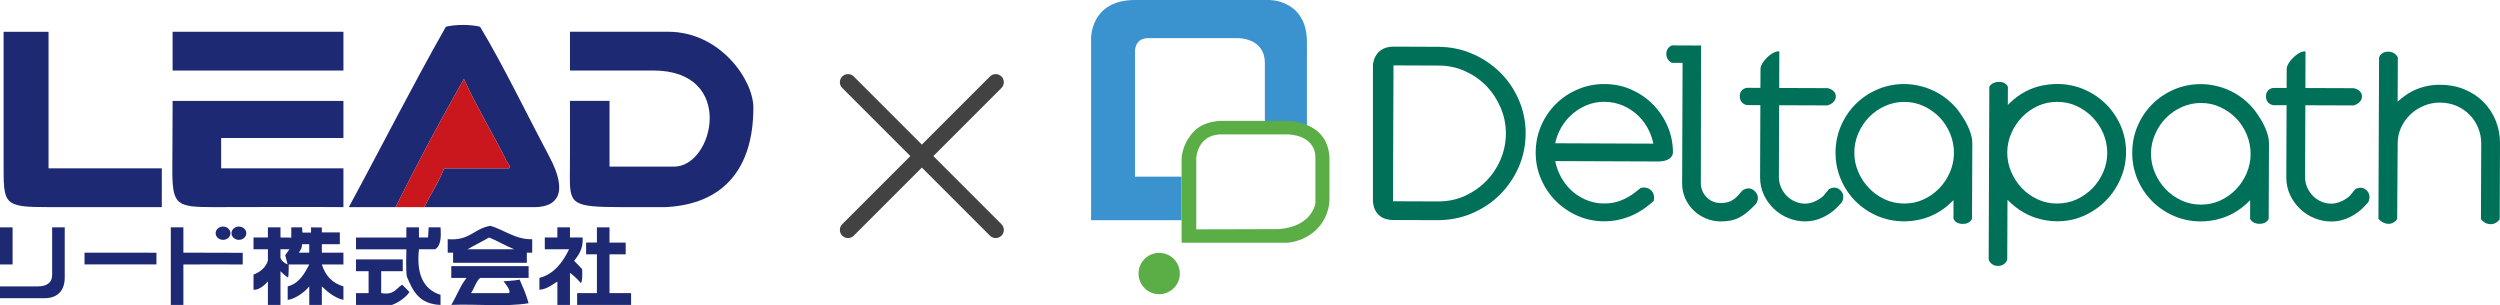 <?xml version="1.0" encoding="UTF-8"?><svg id="_レイヤー_2" xmlns="http://www.w3.org/2000/svg" width="834.16" height="101.83" viewBox="0 0 834.16 101.83"><defs><style>.cls-1{fill:#007058;}.cls-2{fill:#c9171d;}.cls-2,.cls-3{fill-rule:evenodd;}.cls-3{fill:#1e2973;}.cls-4{fill:#5bad46;}.cls-5{fill:#424242;}.cls-6{fill:#3a92cf;}</style></defs><g id="_レイヤー_1-2"><path class="cls-6" d="m431.17,2.59c-.83-.62-1.69-1.09-2.52-1.45C425.91-.03,423.46,0,423.46,0h-44.75c-14.87,0-14.65,12.74-14.65,12.74v58.33s0,2.41,0,2.41h30.18v-14.54h-15.53V17.08s-.15-4.16,4.1-4.35h30.37s2.01-.02,4.12.86c.84.35,1.68.85,2.43,1.55,1.31,1.22,2.3,3.07,2.31,5.86v19.32l14.01,1.37h.02V13.99c-.01-6.02-2.29-9.45-4.9-11.4Z"/><path class="cls-4" d="m443.59,66.46v-13.39c0-.25-.01-.48-.02-.72-.66-12.11-14.01-12.02-14.01-12.02h-22.37c-2.23.12-6.16.72-8.75,3.43-4.28,4.47-4.19,9.31-4.19,9.31v13.39s0,14.53,0,14.53h35.31s5.72-.24,10.01-4.73c4.29-4.5,4.02-9.8,4.02-9.8Zm-44.44,10.06v-23.88s.37-7.38,7.8-7.8h22.6s9.29-.13,9.36,7.8v15.09s-.89,7.87-12.3,8.72l-27.47.07Z"/><path class="cls-4" d="m393.67,91.27c0,3.8-3.09,6.89-6.89,6.89s-6.89-3.08-6.89-6.89,3.08-6.89,6.89-6.89,6.89,3.08,6.89,6.89Z"/><path class="cls-1" d="m500.52,24.15c-2.63-2.6-5.74-4.68-9.24-6.2-3.53-1.53-7.36-2.31-11.38-2.33l-14.93-.06c-6.61,0-6.87,6.14-6.87,6.14v45.31s-.13,6.46,6.88,6.4l14.63.05c4.02.02,7.87-.74,11.43-2.23,3.54-1.5,6.68-3.57,9.32-6.18,2.65-2.6,4.77-5.69,6.32-9.17,1.56-3.51,2.35-7.31,2.37-11.3.02-3.94-.75-7.72-2.28-11.25-1.52-3.51-3.62-6.6-6.25-9.19Zm-20.55,43.06l-15.18-.06.17-45.33,15.18.06c3.06.01,5.98.63,8.69,1.85,2.73,1.23,5.13,2.9,7.12,4.96,2,2.07,3.61,4.52,4.78,7.27,1.16,2.72,1.74,5.62,1.73,8.6-.01,3.04-.61,5.95-1.77,8.66-1.17,2.74-2.79,5.17-4.82,7.22-2.03,2.05-4.45,3.73-7.18,4.96-2.68,1.21-5.62,1.81-8.72,1.8Z"/><path class="cls-1" d="m551.57,34.89c-2.05-2.09-4.48-3.76-7.22-4.98-2.76-1.23-5.77-1.86-8.94-1.87-3.16-.01-6.17.58-8.96,1.77-2.77,1.18-5.22,2.81-7.29,4.87-2.07,2.05-3.73,4.49-4.93,7.25-1.2,2.78-1.82,5.79-1.83,8.94-.01,3.12.59,6.12,1.8,8.9,1.19,2.76,2.84,5.21,4.89,7.27,2.05,2.07,4.49,3.73,7.23,4.94,2.78,1.23,5.79,1.86,8.95,1.87,2.66.01,5.28-.45,7.78-1.36,2.49-.9,4.8-2.21,6.86-3.89l1.87-1.53s.61-2.08-.82-3.52c-1.43-1.44-3.52-.85-3.52-.85l-1.54,1.24c-1.57,1.26-3.27,2.26-5.05,2.95-1.73.67-3.6,1.02-5.57,1.01-2.26,0-4.39-.45-6.31-1.31-1.96-.87-3.71-2.06-5.19-3.55-1.48-1.5-2.69-3.27-3.58-5.27-.58-1.28-1-2.63-1.27-4.02l34.01.13c5.34.07,5.26-2.92,5.26-2.92,0-3.07-.58-6.03-1.77-8.8-1.18-2.74-2.81-5.19-4.86-7.28Zm-16.18-.91c2.22,0,4.32.45,6.25,1.3,1.96.87,3.71,2.05,5.18,3.52,1.48,1.47,2.68,3.21,3.57,5.18.57,1.26,1,2.59,1.26,3.95l-32.72-.13c.26-1.31.68-2.58,1.25-3.82.9-1.96,2.13-3.7,3.65-5.19,1.51-1.48,3.28-2.67,5.25-3.55,1.93-.86,4.05-1.29,6.3-1.28Z"/><path class="cls-1" d="m579.79,65.35c-.57.65-1.33,1.24-2.27,1.72-.86.45-2,.67-3.38.67-1.05,0-1.98-.19-2.76-.56-.81-.38-1.51-.88-2.07-1.5-.59-.63-1.04-1.35-1.34-2.13-.31-.78-.47-1.58-.46-2.37l.07-46s-4.5.02-9.72-.03c0,0-1.87.61-1.87,2.84,0,2.22,1.87,2.98,1.87,2.98h3.56s-.15,40.31-.15,40.31c0,1.67.33,3.31,1.01,4.85.67,1.52,1.59,2.87,2.74,4,1.14,1.12,2.51,2.04,4.06,2.71,1.58.68,3.28,1.03,5.08,1.04,2.42,0,4.46-.4,6.04-1.23,1.46-.76,2.85-1.79,4.13-3.06l1.59-1.58s1.64-2.15-.37-4.18c-2.01-2.03-4.22-.23-4.22-.23l-1.51,1.75Z"/><path class="cls-1" d="m608.73,65.02c-.25.31-.62.65-1.1.99-.53.38-1.09.73-1.69,1.02-.57.28-1.18.51-1.84.68-.62.16-1.23.23-1.79.23-1.16,0-2.28-.23-3.33-.68-1.06-.45-2-1.09-2.79-1.88-.8-.81-1.45-1.78-1.94-2.88-.47-1.06-.7-2.26-.7-3.56l.09-23.83,16.1.06s2.79-.67,2.8-3c0-2.34-2.78-2.76-2.78-2.76l-16.1-.06.04-12.21s-1.7-.32-4.13,2.09c-2.43,2.41-2.15,3.93-2.15,3.93l-.03,6.16-4.43-.02s-2.45.15-2.46,2.82c0,2.67,2.44,2.94,2.44,2.94l4.43.02-.09,24.07c0,2.12.42,4.1,1.28,5.91.83,1.75,1.95,3.31,3.33,4.62,1.38,1.31,2.97,2.34,4.75,3.07,1.79.73,3.68,1.12,5.63,1.12,2.22,0,4.34-.5,6.29-1.5,1.87-.96,3.41-2.09,4.58-3.35l1.43-1.54s1.31-2.19-.47-3.98c-1.77-1.78-3.85-.37-3.85-.37l-1.54,1.87Z"/><path class="cls-1" d="m702.73,34.79c-2.05-2.07-4.5-3.72-7.26-4.92-2.78-1.21-5.79-1.83-8.95-1.84-1.64,0-3.37.17-5.16.52-1.84.37-3.69,1.03-5.49,1.97-1.81.93-3.58,2.23-5.29,3.86-.21.2-.42.41-.64.63l.02-6.04s-.53-1.64-2.97-1.65c-2.45,0-3.22,1.63-3.22,1.63l-.22,57.67s.65,2.11,3.1,2.12c2.45,0,3.1-2.1,3.1-2.1l.08-19.99c.06.06.13.13.2.2,1.62,1.64,3.36,2.99,5.17,4.02,1.81,1.04,3.71,1.81,5.63,2.27,5.09,1.24,10.06.84,14.55-1.17,2.75-1.24,5.2-2.93,7.26-5.02,2.07-2.09,3.72-4.56,4.92-7.34,1.2-2.79,1.82-5.77,1.83-8.83.01-3.08-.59-6.03-1.77-8.78-1.18-2.72-2.82-5.15-4.87-7.21Zm.39,16.22c0,2.18-.45,4.32-1.31,6.34-.88,2.05-2.09,3.88-3.61,5.44-1.51,1.56-3.31,2.82-5.35,3.76-1.99.91-4.18,1.37-6.51,1.36-2.32,0-4.51-.48-6.5-1.41-2.02-.94-3.8-2.22-5.28-3.79-1.49-1.57-2.68-3.41-3.54-5.46-.85-2.03-1.28-4.17-1.27-6.36,0-2.19.45-4.33,1.32-6.35.87-2.05,2.08-3.88,3.58-5.44,1.49-1.55,3.28-2.82,5.31-3.75,1.98-.91,4.18-1.37,6.5-1.36,2.33,0,4.51.49,6.5,1.41,2.03.95,3.81,2.23,5.32,3.8,1.5,1.58,2.7,3.41,3.57,5.46.84,2.04,1.27,4.17,1.26,6.36Z"/><path class="cls-1" d="m832.71,40.2c-.97-2.36-2.35-4.45-4.1-6.21-1.75-1.76-3.89-3.17-6.36-4.18-2.46-1.01-5.16-1.52-8.06-1.53-3.42-.01-6.65.76-9.59,2.31-1.53.81-3.07,1.94-4.59,3.35l.06-14.73s-.7-1.96-3.21-1.97c-2.5-.01-3.05,1.95-3.05,1.95l-.19,48.66-.02,5.17s1.36,1.66,3.37,1.67c2,0,2.88-1.64,2.88-1.64l.17-25.15c0-1.96.4-3.78,1.16-5.41.78-1.67,1.84-3.13,3.12-4.34,1.3-1.22,2.82-2.19,4.53-2.89,1.68-.7,3.45-1.03,5.27-1.03,1.94,0,3.78.36,5.46,1.06,1.68.71,3.15,1.69,4.37,2.91,1.23,1.23,2.21,2.71,2.92,4.38.7,1.65,1.06,3.49,1.05,5.47l-.1,25.09s1.23,1.66,3.23,1.67c2,0,3.03-1.65,3.03-1.65l.1-25.34c.01-2.69-.48-5.26-1.45-7.62Z"/><path class="cls-1" d="m654.51,38.48c-.74-1.16-1.56-2.23-2.46-3.18-1.59-1.66-3.32-3.05-5.15-4.11-1.82-1.06-3.75-1.85-5.73-2.37-1.95-.51-3.88-.77-5.72-.78-3.15-.01-6.16.58-8.95,1.77-2.77,1.18-5.22,2.81-7.29,4.87-2.07,2.05-3.72,4.49-4.92,7.25-1.21,2.78-1.83,5.79-1.84,8.94-.01,3.15.58,6.17,1.77,8.95,1.17,2.76,2.81,5.21,4.86,7.28,2.06,2.07,4.49,3.73,7.25,4.92,2.78,1.2,5.79,1.82,8.94,1.84,1.78,0,3.65-.22,5.57-.66,1.94-.45,3.87-1.22,5.7-2.27,1.84-1.05,3.6-2.43,5.22-4.11.02-.02.04-.04.06-.06l-.02,6.17s.47,1.77,3.08,1.78c2.62.01,3.11-1.75,3.11-1.75l.1-25.39-.02-.07c0-2.65-1.68-6.3-3.56-9.01Zm-2.55,12.53c0,2.23-.45,4.38-1.32,6.41-.87,2.04-2.08,3.87-3.6,5.44-1.51,1.55-3.29,2.81-5.29,3.72-1.97.9-4.12,1.34-6.41,1.33-2.29,0-4.46-.47-6.44-1.39-2.02-.93-3.8-2.19-5.29-3.76-1.51-1.57-2.72-3.41-3.6-5.47-.86-2.02-1.3-4.18-1.29-6.4,0-2.23.46-4.39,1.34-6.43.9-2.07,2.11-3.9,3.62-5.43,1.51-1.54,3.31-2.78,5.35-3.69,2.02-.9,4.18-1.35,6.43-1.34,2.24,0,4.39.47,6.37,1.39,2.03.93,3.81,2.19,5.31,3.74,1.5,1.55,2.69,3.38,3.55,5.45.85,2.05,1.28,4.22,1.27,6.45Z"/><path class="cls-1" d="m753.51,38.51c-.75-1.16-1.57-2.24-2.48-3.19-1.59-1.67-3.32-3.05-5.15-4.12-1.82-1.05-3.75-1.85-5.72-2.36-1.96-.51-3.89-.77-5.72-.78-3.16,0-6.17.58-8.96,1.77-2.76,1.18-5.21,2.81-7.28,4.87-2.07,2.05-3.73,4.49-4.92,7.25-1.21,2.78-1.82,5.78-1.83,8.94-.02,3.15.58,6.17,1.76,8.95,1.18,2.77,2.81,5.22,4.87,7.28,2.05,2.07,4.49,3.73,7.24,4.92,2.78,1.21,5.79,1.82,8.94,1.84,1.78,0,3.65-.22,5.56-.66,1.94-.46,3.87-1.23,5.71-2.27,1.84-1.05,3.6-2.44,5.21-4.11.02-.02.04-.04.06-.06l-.02,6.17s.54,1.72,3.13,1.73c2.59,0,3.07-1.7,3.07-1.7l.1-25.38-.02-.07c-.01-2.64-1.68-6.29-3.55-9Zm-2.56,12.87c0,2.23-.46,4.38-1.32,6.41-.88,2.04-2.08,3.87-3.6,5.43-1.51,1.56-3.29,2.81-5.3,3.72-1.96.9-4.12,1.34-6.4,1.33-2.3,0-4.46-.47-6.44-1.39-2.02-.93-3.8-2.19-5.29-3.76-1.51-1.57-2.72-3.41-3.59-5.47-.87-2.02-1.31-4.18-1.3-6.4,0-2.23.46-4.39,1.35-6.43.89-2.06,2.11-3.9,3.62-5.43,1.5-1.53,3.31-2.78,5.35-3.69,2.01-.9,4.17-1.35,6.43-1.34,2.24,0,4.39.47,6.37,1.39,2.02.93,3.8,2.18,5.3,3.73,1.49,1.55,2.69,3.38,3.54,5.45.86,2.05,1.28,4.22,1.28,6.46Z"/><path class="cls-1" d="m784.3,65.04c-.26.32-.62.65-1.1.99-.53.38-1.09.73-1.69,1.02-.57.28-1.18.51-1.84.67-.62.16-1.23.24-1.79.23-1.16,0-2.27-.23-3.33-.68-1.06-.46-2-1.09-2.79-1.88-.8-.81-1.45-1.78-1.94-2.88-.47-1.06-.71-2.26-.7-3.56l.09-23.83,16.09.06s2.79-.66,2.8-3c0-2.34-2.78-2.75-2.78-2.75l-16.09-.06.04-12.21s-1.7-.32-4.13,2.09c-2.43,2.41-2.15,3.94-2.15,3.94l-.02,6.16-4.43-.02s-2.45.15-2.46,2.82c0,2.67,2.44,2.94,2.44,2.94l4.43.02-.09,24.07c0,2.11.42,4.1,1.28,5.91.83,1.75,1.95,3.31,3.33,4.62,1.38,1.31,2.97,2.35,4.75,3.07,1.79.74,3.69,1.12,5.63,1.13,2.22,0,4.34-.5,6.29-1.5,1.87-.96,3.41-2.09,4.58-3.35l1.44-1.54s1.3-2.19-.47-3.98c-1.77-1.79-3.85-.37-3.85-.37l-1.54,1.87Z"/><path class="cls-3" d="m141.58,69.11c2.13-4.38,4.81-8.25,6.6-12.94h21.6c1.2-.45-1.08-2.32-1.2-3.37-4.53-8.88-9.6-17.25-13.8-26.44-7.93,13.94-15.53,28.19-22.8,42.76h-15.6c10.86-20.01,21.2-40.5,32.4-60.2,3.21-.8,8.19-.8,11.4,0,7.33,12.08,16.59,31.11,23.12,43.36,6.58,12.34,2.48,16.84-5.06,16.84h-36.66Z"/><path class="cls-3" d="m16.2,10.6v45.57h37.79v12.94H16.17c-15.15,0-14.97-.89-14.97-14.63V10.6h15Z"/><path class="cls-3" d="m114.59,10.6v12.94h-57v-12.94h57Z"/><path class="cls-3" d="m190.14,59.25c0-4.18.04-8.15.04-8.15v-17.44h13.2v21.94h21.54c13.27,0,20.72-32.07-6.9-32.07h-27.84v-12.94h32.73c17.38,0,28.46,16.06,28.46,25.32,0,20.31-9.92,32.27-29.33,33.2h-14.46c-16.45,0-17.44-.89-17.44-9.85Z"/><path class="cls-2" d="m141.58,69.11h-9.6c7.26-14.57,14.87-28.82,22.8-42.76,4.2,9.19,9.26,17.57,13.8,26.44.13,1.06,2.41,2.92,1.2,3.37h-21.6c-1.8,4.69-4.47,8.56-6.6,12.94Z"/><path class="cls-3" d="m114.59,33.66v12.38h-40.8v10.13h40.8v12.94c-13.62-.11-28.95,0-43.2,0-12.51,0-13.89-.65-13.89-12.41,0-5.67.09-16.16.09-21.34v-1.69h57Z"/><path class="cls-3" d="m0,75.86h4.2v12.38H0v-12.38Z"/><path class="cls-3" d="m21.6,75.86v16.76c0,4.83-2.95,6.87-6.6,6.87H0v-3.94h12.65c2.83,0,4.75-1.13,4.75-3.87v-15.82h4.2Z"/><path class="cls-3" d="m61.19,75.86v8.44c3.12.04,19.8.05,19.8.05v3.89s-16.94-.04-19.8,0v13.5h-4.2v-25.88h4.2Z"/><path class="cls-3" d="m89.39,79.24v-3.38h4.2v3.38s2.42,0,3.6.04c0-.86,0-2.09,0-3.42h3.6l.12,1.76h2.88v-1.76c.8,0,2.8.05,3.6.05v1.64h6v3.94h-6v2.81h7.2v3.95s-4.59,0-7.2,0c1.14,3.61,3.38,6.2,7.2,7.31v4.5c-3.21-.73-5.54-2.95-7.2-4.5v6.19h-4.2v-6.19c-2.01,2.48-5.36,4.35-7.2,4.5v-4.5c3.79-.94,5.63-4.28,7.2-7.31h-6.85c0,.79,0,4.39-.26,4.31-.61-.2-2.49-2.06-2.49-2.06v11.25h-4.2v-7.88s-2.38,2.99-4.8,2.81v-5.06c2.15-.82,4.11-2.32,4.8-4.68v-3.76h-4.8v-3.94h4.8Zm10.34,5.06h3.45v-2.81h-2.4c0,1.15-.23,1.46-1.05,2.81Zm-6.15,1.74c.39,1.08,1.34,1.76,2.4,2.2-.42-1.47-.8-3.09-.8-3.09,0,0,.42-.55,1.4-1.98h-3v2.86Z"/><path class="cls-3" d="m135.59,75.86h4.2v3.38h3.04l.2-3.38h3.96c.22,3.2.15,6.14-1.8,7.32h-5.4c-.88,8.14,1.35,13.36,7.2,15.19v3.38c-7.07-.31-9.17-4.48-11.24-9.47-.37-2.45-.16-6.46-.16-9.09h-16.8v-3.94h16.8v-3.38Z"/><path class="cls-3" d="m177.58,79.8v4.5h-1.8v3.38h-24.6v-3.37s.1,0-1.8,0v-4.5c7.44.6,8.72-3.56,14.23-4.46,4.2,1.12,8.37,4.66,13.97,4.46Zm-14.4-.56c-2.33,1.37-4.86,2.57-7.2,3.94h15.6c-3.64-1.51-5.71-2.9-8.4-3.94Z"/><path class="cls-3" d="m185.98,75.86h4.2v3.38c1.6,0,4.2,0,4.2,0,.36,3.96-1.6,6.11-2.8,7.8.66.62,2.65,2.76,2.65,2.76,0,0,.29,3.91-.41,4.66,0,0-1.78-2.14-3.64-3.41v10.69h-4.2v-7.79c-.97.5-3.6,2.7-6,2.72v-3.94c5.02-1.29,7.9-5.44,9.9-9.56h-8.1v-3.94h4.19v-3.38Z"/><path class="cls-3" d="m199.17,75.86h4.2v5.09h5.4v3.91h-5.4v12.94h7.2v3.94h-18v-3.94h6.6v-12.94h-3.6v-3.94h3.6v-5.06Z"/><path class="cls-3" d="m28.2,84.3c6.6,0,17.4.02,24,.02v3.91c-6.6,0-17.4,0-24,0v-3.94Z"/><path class="cls-3" d="m118.79,86.55h15.6v3.94h-7.2v7.31c4.37.72,4.82-1.49,7.01-2.81.92.86,2.42,2.46,2.42,2.46-1.37,1.99-3.91,3.58-5.83,4.29h-12v-3.94h4.2v-7.31h-4.2v-3.94Z"/><path class="cls-3" d="m150.58,88.8h25.8v3.94h-16.2c-1.42,1.3-1.92,3.45-3,5.06h12.6c.9-.53-1.04-3.12-1.8-3.94,0,0,3.77-.21,5.4-.56,1.17,2.77,1.93,4.17,3,7.87-7.42,1.29-17.38.21-25.8.56,1.67-2.75,3.1-6.57,5.11-9h-5.11v-3.94Z"/><path class="cls-3" d="m76.89,77.81c0,1.23-1.11,2.22-2.47,2.22s-2.47-1-2.47-2.22,1.11-2.22,2.47-2.22,2.47,1,2.47,2.22Z"/><path class="cls-3" d="m82.18,77.81c0,1.23-1.11,2.22-2.47,2.22s-2.47-1-2.47-2.22,1.11-2.22,2.47-2.22,2.47,1,2.47,2.22Z"/><path class="cls-5" d="m334.15,74.8l-22.72-22.72,22.72-22.72c1.06-1.06,1.06-2.78,0-3.84-1.06-1.06-2.78-1.06-3.84,0l-22.72,22.72-22.72-22.72c-1.06-1.06-2.78-1.06-3.84,0s-1.06,2.78,0,3.84l22.72,22.72-22.72,22.72c-1.06,1.06-1.06,2.78,0,3.84s2.78,1.06,3.84,0l22.72-22.72,22.72,22.72c1.06,1.06,2.78,1.06,3.84,0s1.06-2.78,0-3.84Z"/></g></svg>